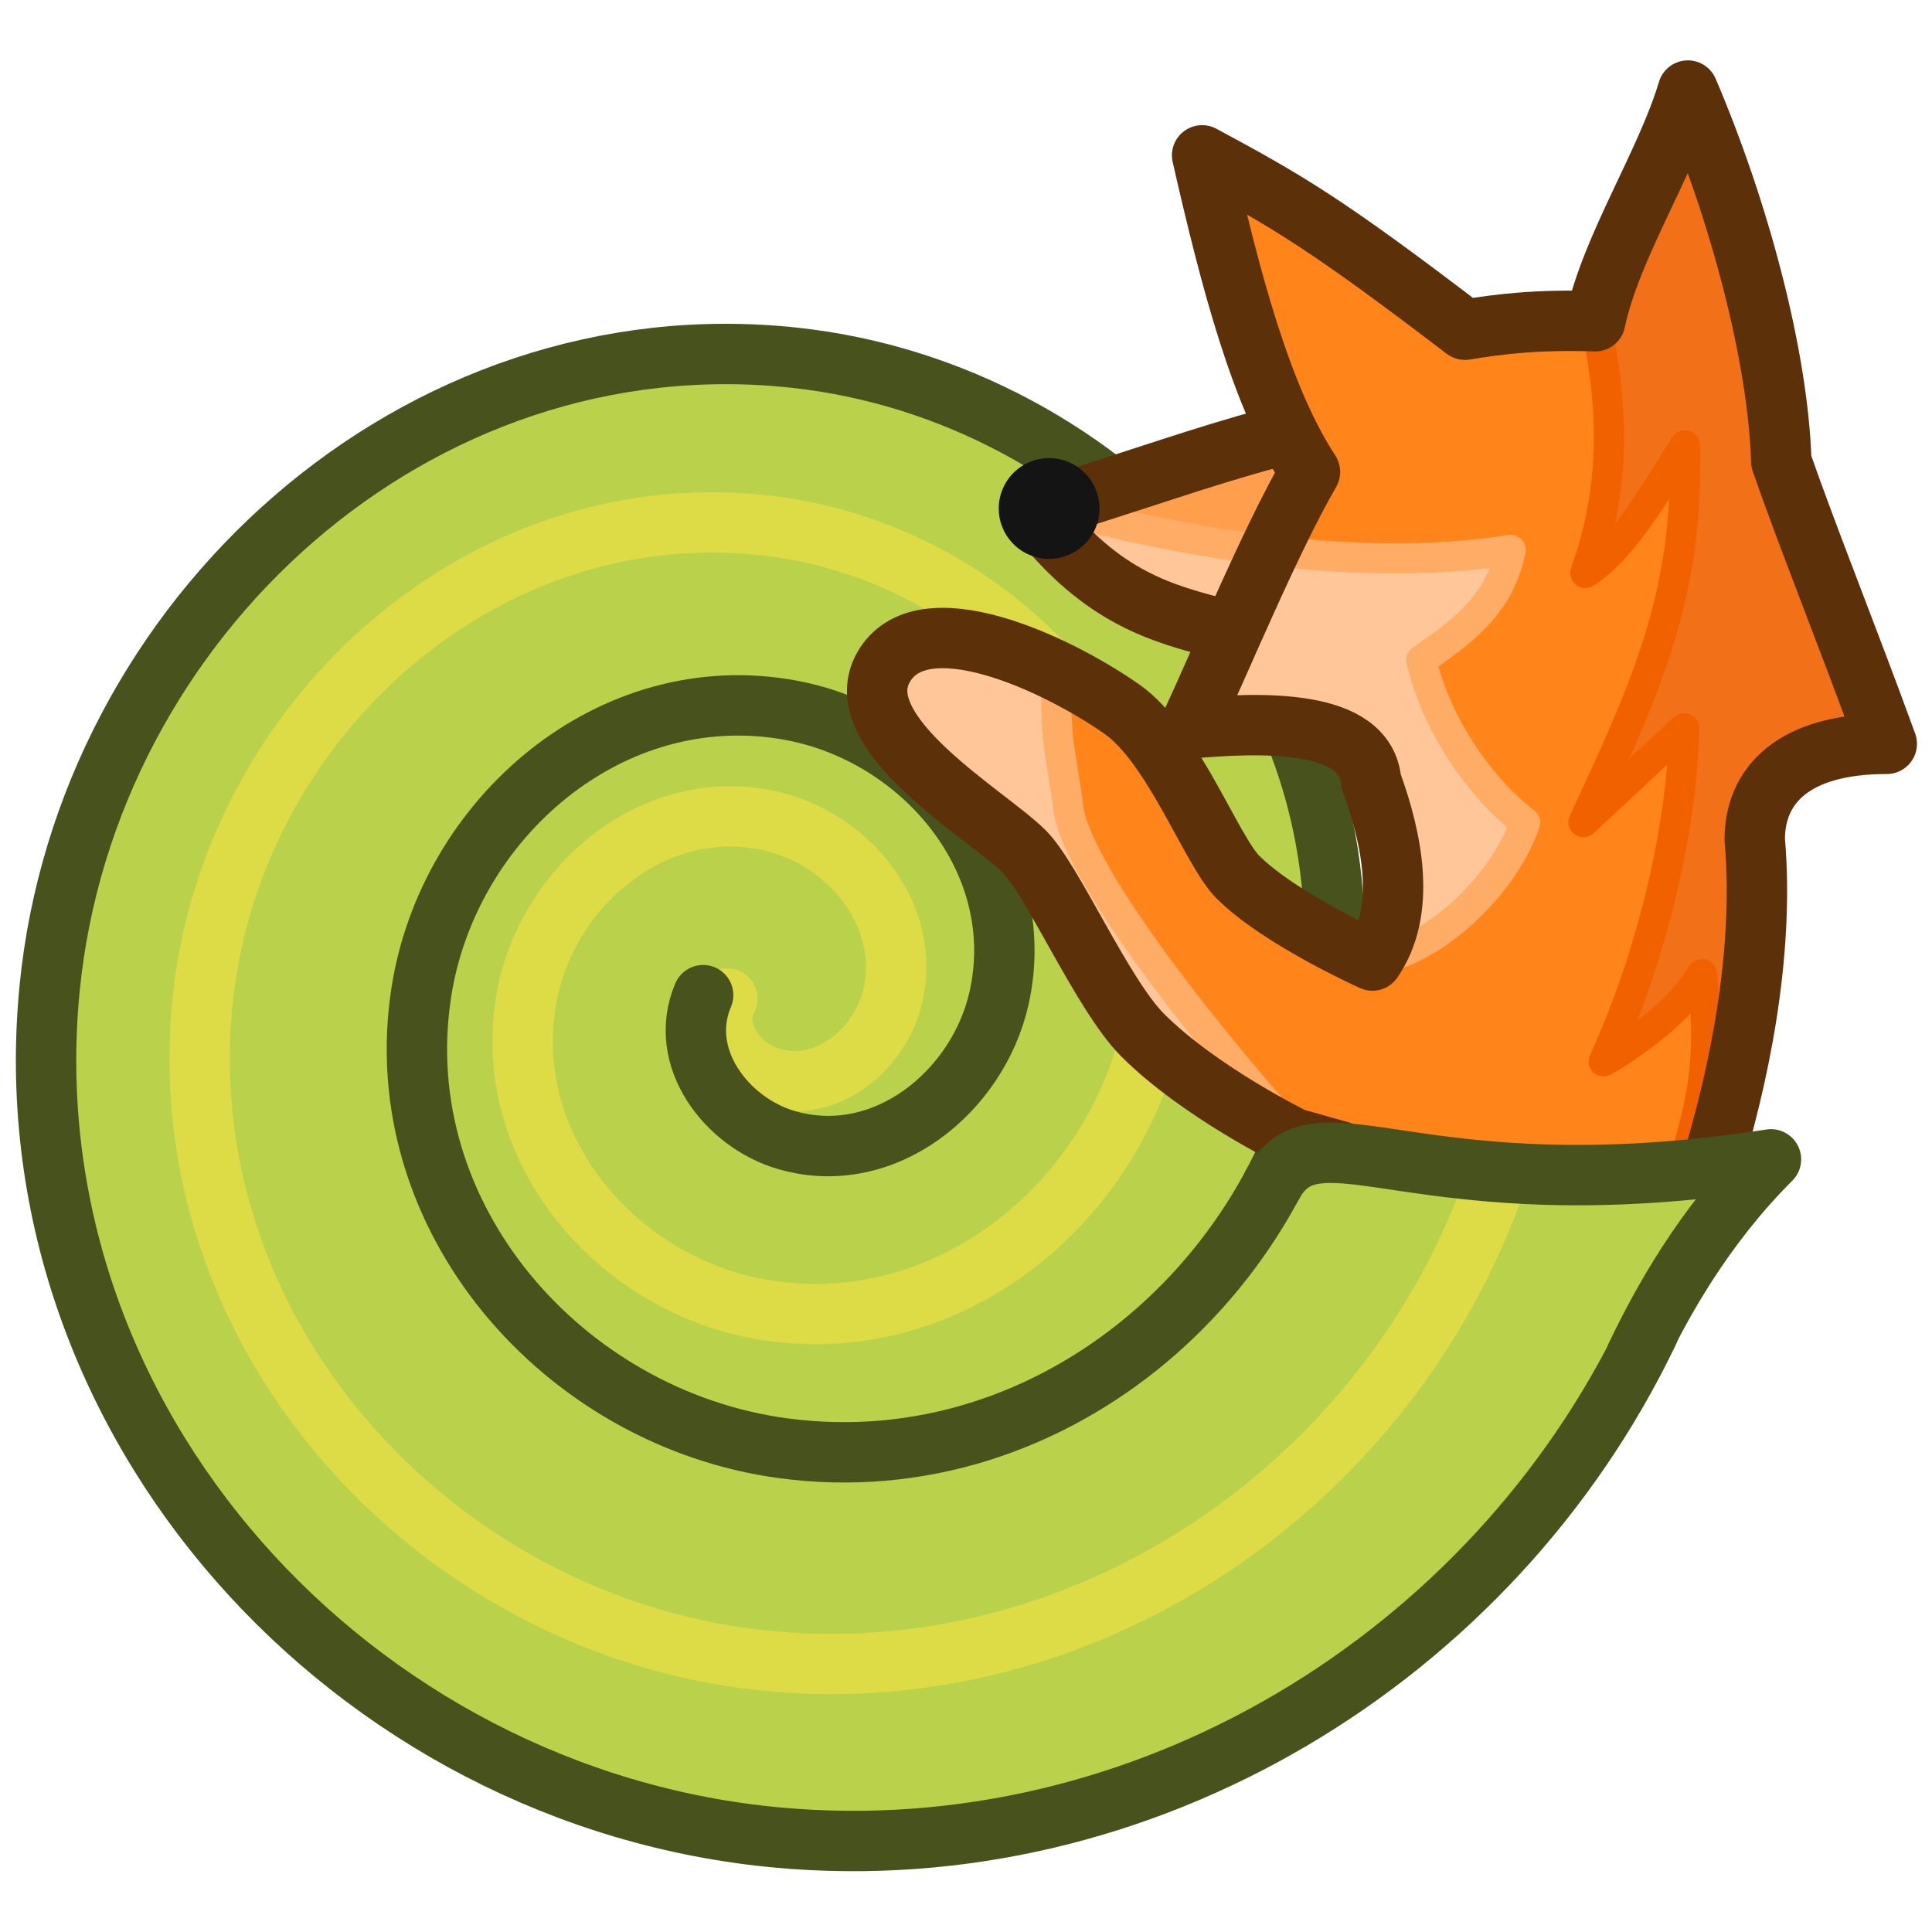 <?xml version="1.0" encoding="UTF-8" standalone="no"?>
<!-- Created with Inkscape (http://www.inkscape.org/) -->

<svg
   width="128"
   height="128"
   viewBox="0 0 33.867 33.867"
   version="1.1"
   id="svg5"
   inkscape:version="1.2.2 (b0a8486541, 2022-12-01)"
   sodipodi:docname="shellfox.svg"
   inkscape:export-filename="shellfox16.png"
   inkscape:export-xdpi="12"
   inkscape:export-ydpi="12"
   xmlns:inkscape="http://www.inkscape.org/namespaces/inkscape"
   xmlns:sodipodi="http://sodipodi.sourceforge.net/DTD/sodipodi-0.dtd"
   xmlns="http://www.w3.org/2000/svg"
   xmlns:svg="http://www.w3.org/2000/svg"
   xmlns:rdf="http://www.w3.org/1999/02/22-rdf-syntax-ns#"
   xmlns:cc="http://creativecommons.org/ns#"
   xmlns:dc="http://purl.org/dc/elements/1.1/">
  <title
     id="title2353">Shellfox logo</title>
  <sodipodi:namedview
     id="namedview7"
     pagecolor="#505050"
     bordercolor="#eeeeee"
     borderopacity="1"
     inkscape:showpageshadow="0"
     inkscape:pageopacity="0"
     inkscape:pagecheckerboard="0"
     inkscape:deskcolor="#505050"
     inkscape:document-units="px"
     showgrid="false"
     inkscape:zoom="1.0717735"
     inkscape:cx="90.970716"
     inkscape:cy="36.854803"
     inkscape:window-width="1232"
     inkscape:window-height="750"
     inkscape:window-x="48"
     inkscape:window-y="26"
     inkscape:window-maximized="1"
     inkscape:current-layer="g17473" />
  <defs
     id="defs2" />
  <g
     inkscape:label="Layer 1"
     inkscape:groupmode="layer"
     id="layer1">
    <g
       id="g2001"
       transform="matrix(0,-1,-1,0,33.874,33.985)">
      <g
         id="g17466"
         transform="matrix(1.074,-0.288,0.288,1.074,-5.978,1.172)"
         style="stroke-width:0.899">
        <g
           id="g17473"
           transform="translate(0.105,0.5)">
          <path
             style="fill:#bad14b;fill-opacity:1;stroke:none;stroke-width:0.952;stroke-linecap:round;stroke-linejoin:round;stroke-miterlimit:8;stroke-dasharray:none;stop-color:#000000"
             d="m 16.255,5.706 c -0.437,2.099 -1.125,4.886 -1.215,7.017 2.44,0 4.646,0.88 6.24,1.946 1.832,1.225 3.645,4.587 3.645,7.359 2.08e-4,4.745 -2.963,7.557 -6.371,9.525 -2.953,1.705 -6.642,1.1 -9.793,-0.205 C 6.253,30.308 4.281,28.04 3.242,25.532 1.741,21.906 0.81,19.625 3.218,14.326 4.439,11.641 6.166,9.843 9.381,7.985 10.89,7.112 14.29,6.244 16.255,5.706 Z"
             id="path1732"
             sodipodi:nodetypes="ccsssssssc" />
          <path
             sodipodi:type="spiral"
             style="fill:none;fill-opacity:1;fill-rule:evenodd;stroke:#dddb46;stroke-width:1.185;stroke-linecap:round;stroke-linejoin:round;stroke-dasharray:none;stroke-opacity:1"
             id="path18219"
             sodipodi:cx="16.583284"
             sodipodi:cy="16.401304"
             sodipodi:expansion="1.7"
             sodipodi:revolution="3.0022297"
             sodipodi:radius="14.706082"
             sodipodi:argument="-20.420353"
             sodipodi:t0="0.17986631"
             d="m 16.385,17.172 c -0.688,0.149 -1.225,-0.525 -1.274,-1.149 -0.09,-1.147 1.012,-1.968 2.075,-1.971 1.693,-0.005 2.856,1.625 2.785,3.219 -0.104,2.321 -2.355,3.88 -4.564,3.709 -3.029,-0.235 -5.033,-3.193 -4.738,-6.097 0.387,-3.811 4.134,-6.308 7.809,-5.867 4.667,0.56 7.701,5.173 7.093,9.693 -0.752,5.592 -6.307,9.207 -11.741,8.412 C 7.246,26.158 3.008,19.59 4.008,13.173 4.991,6.868 10.51,2.174 16.789,1.697"
             transform="matrix(0.803,-1.6331449e-4,-1.6331448e-4,0.804,1.602,8.259)" />
          <path
             sodipodi:type="spiral"
             style="fill:none;fill-opacity:1;fill-rule:evenodd;stroke:#48521d;stroke-width:0.952;stroke-linecap:round;stroke-linejoin:round;stroke-dasharray:none;stroke-opacity:1"
             id="path295"
             sodipodi:cx="16.583284"
             sodipodi:cy="16.401304"
             sodipodi:expansion="1.4"
             sodipodi:revolution="2.9825668"
             sodipodi:radius="14.568163"
             sodipodi:argument="-20.420353"
             sodipodi:t0="0.18105213"
             d="m 16.252,17.691 c -1.06,0.149 -1.843,-0.881 -1.866,-1.854 -0.038,-1.61 1.517,-2.725 3.026,-2.664 2.216,0.089 3.705,2.243 3.536,4.349 -0.231,2.873 -3.044,4.77 -5.801,4.472 -3.576,-0.386 -5.911,-3.913 -5.468,-7.366 0.554,-4.321 4.841,-7.12 9.033,-6.518 5.105,0.733 8.392,5.823 7.619,10.794 -0.922,5.924 -6.855,9.723 -12.641,8.766 C 6.912,26.55 2.582,19.736 3.732,13.102 4.716,7.42 9.366,2.968 14.991,1.92"
             transform="translate(-1.543,4.754)" />
          <path
             style="fill:#ff9f4d;fill-opacity:1;stroke:none;stroke-width:0.952;stroke-linecap:round;stroke-linejoin:round;stroke-miterlimit:8;stroke-dasharray:none;stroke-opacity:1;stop-color:#000000"
             d="m 26.663,14.408 c -1.115,1.692 -2.285,3.444 -3.24,4.959 -1.063,-1.388 -0.903,-4.942 -0.795,-7.693"
             id="path16679"
             sodipodi:nodetypes="ccc" />
          <path
             id="path6415"
             style="fill:#ff851a;fill-opacity:1;stroke:none;stroke-width:0.952;stroke-linecap:round;stroke-linejoin:round;stroke-miterlimit:8;stroke-dasharray:none;stroke-opacity:1;stop-color:#000000"
             d="M 32.504 11.143 C 31.308 11.176 29.808 11.676 28.613 11.613 C 28.405 12.504 28.18 13.057 27.952 13.562 C 28.999 16.112 29.183 16.787 29.534 18.276 C 27.772 17.345 26.102 16.4 25.154 15.341 C 23.936 15.669 21.91 15.931 20.754 16.135 C 21.148 15.052 21.629 13.486 20.692 13.145 C 19.889 12.582 18.868 12.076 17.969 12.395 C 17.969 12.395 18.222 13.973 18.692 14.787 C 18.984 15.293 20.435 16.309 20.771 17.229 C 21.207 18.426 21.613 20.728 20.44 21.037 C 19.274 21.344 18.616 18.85 18.206 18.14 C 17.889 17.59 16.343 16.364 15.896 15.59 C 15.255 14.479 14.942 12.86 14.942 12.86 L 14.932 12.091 C 15.363 10.905 15.457 8.733 16.197 6.396 C 17.621 6.344 19.639 6.436 21.373 7.068 C 22.197 7.289 22.988 6.871 23.369 5.448 C 24.833 6.473 26.177 7.487 27.237 8.206 C 28.84 8.688 30.906 9.887 32.504 11.143 z " />
          <path
             style="fill:#ffc799;fill-opacity:1;stroke:#ffac66;stroke-width:0.476;stroke-linecap:round;stroke-linejoin:round;stroke-miterlimit:8;stroke-dasharray:none;stroke-opacity:1;stop-color:#000000"
             d="m 17.969,12.395 c 0.407,-0.945 1.758,-1.708 2.726,-1.761 0.317,0.773 1.083,1.733 2.05,2.244 0.57,-0.481 1.135,-0.969 2.04,-0.912 -0.962,2.172 -1.226,4.875 -1.225,7.186 -0.848,-0.856 -0.951,-2.424 -1.042,-3.34 l -1.736,0.271 c 0.245,-0.731 0.579,-1.963 0.387,-2.483 -0.809,-1.105 -2.578,-1.299 -3.199,-1.205 z"
             id="path1131"
             sodipodi:nodetypes="ccccccccc" />
          <path
             style="fill:none;fill-opacity:1;stroke:#5c3009;stroke-width:0.952;stroke-linecap:round;stroke-linejoin:round;stroke-miterlimit:8;stroke-dasharray:none;stroke-opacity:1;stop-color:#000000"
             d="m 25.522,16.054 c -0.571,0.989 -1.143,1.799 -2.098,3.313 -1.063,-1.388 -1.025,-2.371 -1.025,-3.337"
             id="path1129"
             sodipodi:nodetypes="ccc" />
          <circle
             style="fill:#141414;fill-opacity:1;stroke:none;stroke-width:0.952;stroke-linecap:round;stroke-linejoin:round;stroke-miterlimit:8;stroke-dasharray:none;stroke-opacity:1;stop-color:#000000"
             id="path17459"
             cx="-19.164"
             cy="-23.532"
             r="0.794"
             transform="matrix(0,-1,-1,0,0,0)" />
          <path
             style="fill:#f27018;fill-opacity:1;stroke:none;stroke-width:2;stroke-linecap:round;stroke-linejoin:round;stroke-miterlimit:8;stroke-dasharray:none;stroke-opacity:1;stop-color:#000000"
             d="m 112.062,9.467 c -1.238,0.063 -1.886,3.402 -2.384,4.287 -1.206,2.521 -2.318,5.097 -3.056,7.798 -0.29,0.651 -0.725,1.298 -0.498,2.052 0.525,3.145 0.166,8.113 -0.309,11.267 0.149,1.386 1.519,1.728 2.091,0.661 0.886,-1.213 2.825,-4.772 3.684,-5.923 0.233,5.842 -0.963,11.683 -3.218,17.063 -0.322,0.905 -2.237,4.32 -1.368,5.145 0.9,0.732 3.24,-2.197 3.86,-2.943 0.192,-0.139 0.807,-0.949 0.687,-0.257 -0.178,4.903 -1.157,9.784 -2.57,14.475 -0.29,1.186 -1.923,4.607 -1.964,5.838 0.179,1.2 2.434,-0.473 3.128,-1.278 0.856,-0.752 1.921,-2.216 2.63,-3.095 0.806,0.635 2.124,3.197 2.159,2.043 0.333,-3.226 0.866,-9.433 1.009,-12.659 0.59,-2.3 1.795,-4.168 4.033,-4.925 0.928,-0.446 2.169,-0.28 2.872,-1.118 0.43,-0.93 -0.327,-1.84 -0.533,-2.733 -1.755,-4.8 -2.987,-9.645 -4.655,-14.463 -0.349,-6.325 -2.533,-12.448 -4.593,-18.419 -0.218,-0.556 -0.389,-2.866 -1.004,-2.817 z"
             id="path1073"
             transform="matrix(0.062,-0.23,-0.23,-0.062,27,37.205)"
             sodipodi:nodetypes="ccccccccccccccccccccccc" />
          <path
             style="fill:none;stroke:#f26100;stroke-width:0.476;stroke-linecap:round;stroke-linejoin:round;stroke-miterlimit:8;stroke-dasharray:none;stroke-opacity:1;stop-color:#000000"
             d="m 28.613,11.613 c -1.137,-0.588 -2.364,-1.001 -3.873,-0.877 0.499,-0.472 1.558,-0.752 2.35,-0.996 -2.244,-0.66 -3.764,-0.415 -6.152,0.007 L 22.779,8.598 C 21.292,8.226 19.19,8.151 17.378,8.462 17.766,8.075 18.474,7.493 19.107,7.323 17.76,6.771 17.055,6.813 16.053,6.827"
             id="path1002"
             sodipodi:nodetypes="cccccccc" />
          <path
             style="fill:#ffc799;fill-opacity:1;stroke:#ffac66;stroke-width:0.476;stroke-linecap:round;stroke-linejoin:round;stroke-miterlimit:8;stroke-dasharray:none;stroke-opacity:1;stop-color:#000000"
             d="m 21.02,18.364 c -0.975,-0.21 -1.314,-0.454 -1.959,-0.71 -0.825,-0.327 -2.554,-2.474 -4.159,-4.926 0,0 0.557,2.308 1.192,3.285 0.526,0.809 1.436,1.293 2.085,2.007 0.828,0.909 1.102,3.166 2.299,2.885 0.843,-0.198 0.962,-1.783 0.542,-2.54 z"
             id="path1967"
             sodipodi:nodetypes="cscsssc" />
          <path
             id="path946"
             style="fill:none;fill-opacity:1;stroke:#5c3009;stroke-width:0.952;stroke-linecap:round;stroke-linejoin:round;stroke-miterlimit:8;stroke-dasharray:none;stroke-opacity:1;stop-color:#000000"
             d="m 16.197,6.396 c 1.424,-0.052 3.442,0.04 5.176,0.672 0.824,0.221 1.615,-0.197 1.996,-1.62 1.463,1.025 2.808,2.039 3.868,2.759 1.603,0.482 3.669,1.681 5.267,2.937 -1.196,0.033 -2.696,0.533 -3.891,0.469 -0.208,0.891 -0.433,1.444 -0.661,1.949 1.048,2.55 1.231,3.225 1.582,4.714 -1.762,-0.931 -3.431,-1.876 -4.38,-2.935 -1.218,0.328 -3.244,0.59 -4.4,0.794 0.394,-1.082 0.875,-2.649 -0.062,-2.99 -0.803,-0.563 -1.824,-1.069 -2.723,-0.75 0,0 0.253,1.579 0.723,2.392 0.292,0.506 1.743,1.523 2.079,2.442 0.437,1.197 0.842,3.499 -0.331,3.808 -1.165,0.307 -1.823,-2.187 -2.234,-2.897 -0.317,-0.55 -1.863,-1.776 -2.31,-2.549 -0.641,-1.111 -0.954,-2.73 -0.954,-2.73 l -0.01,-0.769"
             sodipodi:nodetypes="ccccccccccccssssscc" />
          <path
             style="fill:none;stroke:#48521d;stroke-width:0.952;stroke-linecap:round;stroke-linejoin:round;stroke-miterlimit:8;stroke-dasharray:none;stroke-opacity:1;stop-color:#000000"
             d="M 13.033,6.764 C 13.942,6.593 15.26,6.271 16.569,5.515 14.276,10.711 15.615,12.655 14.133,13.006"
             id="path1013"
             sodipodi:nodetypes="ccc" />
        </g>
      </g>
    </g>
  </g>
</svg>
